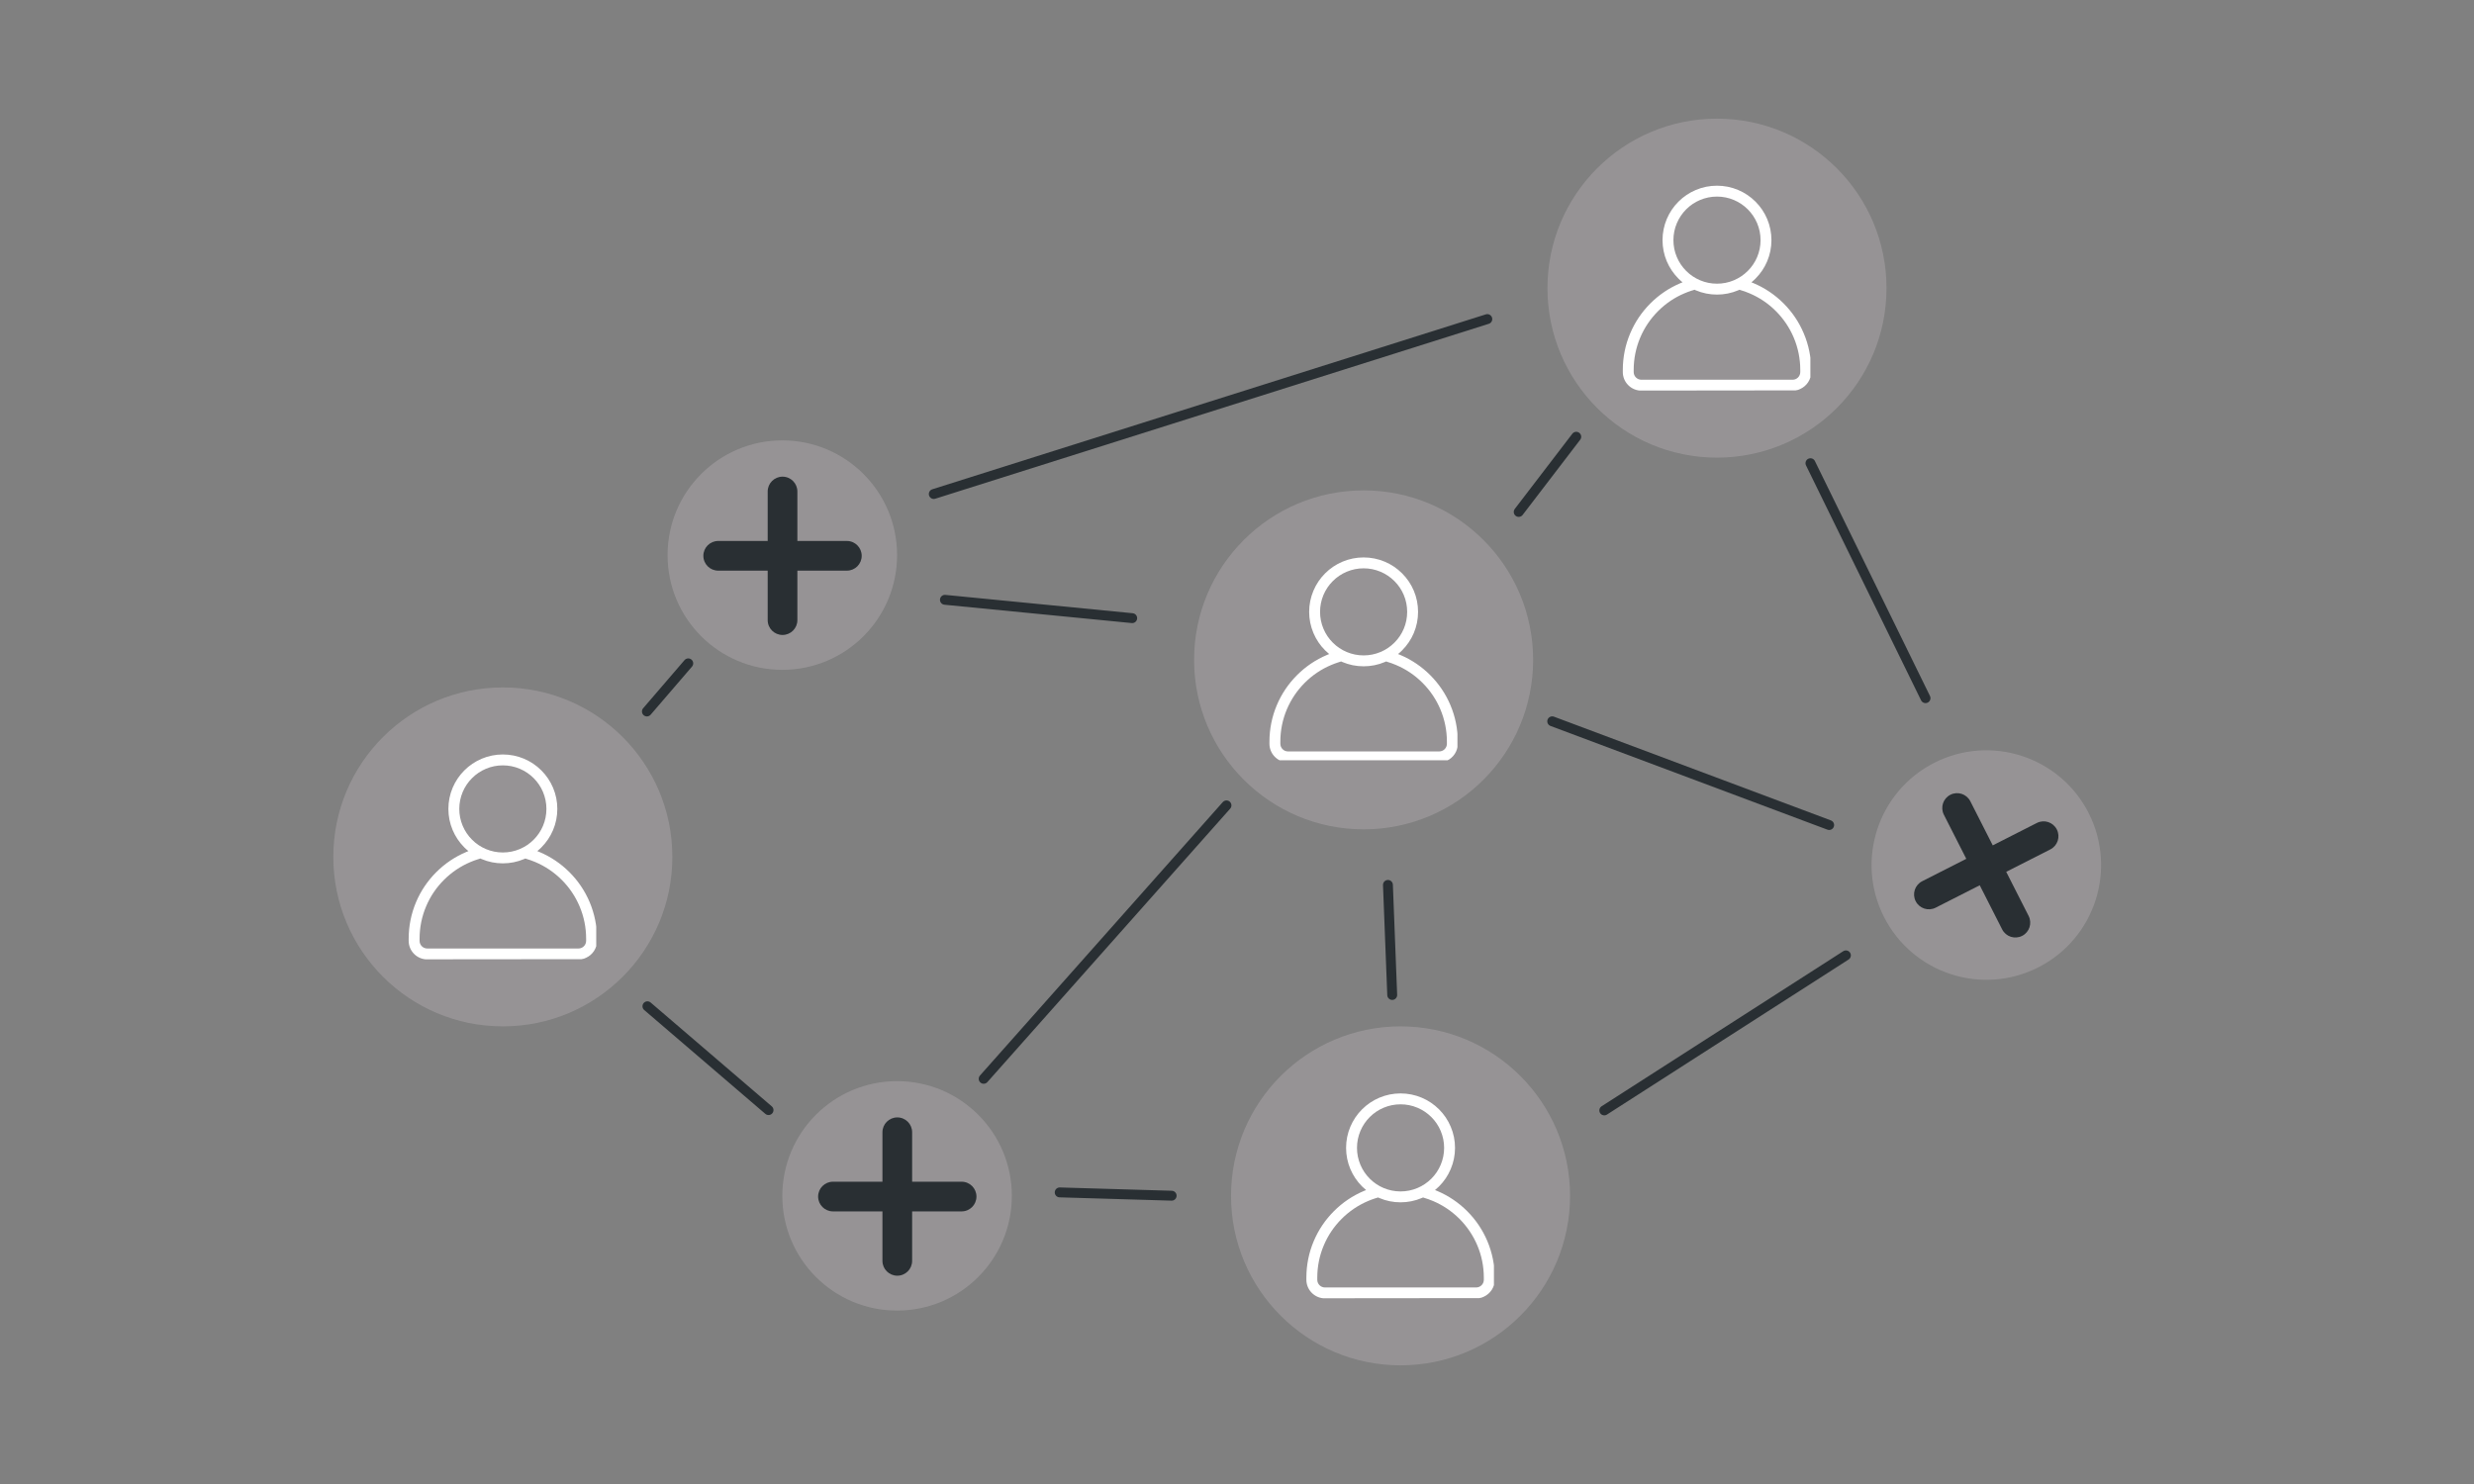 <svg xmlns="http://www.w3.org/2000/svg" xmlns:xlink="http://www.w3.org/1999/xlink" width="500" zoomAndPan="magnify" viewBox="0 0 375 225" height="300" preserveAspectRatio="xMidYMid meet" version="1.0"><rect x="0" y="0" width="375" height="225" fill="#808080" stroke="none"/><defs><clipPath id="79ecda255b"><path d="M 50.523 104.227 L 101.914 104.227 L 101.914 155.617 L 50.523 155.617 Z M 50.523 104.227 " clip-rule="nonzero"/></clipPath><clipPath id="cab1b01943"><path d="M 76.219 104.227 C 62.027 104.227 50.523 115.73 50.523 129.922 C 50.523 144.113 62.027 155.617 76.219 155.617 C 90.41 155.617 101.914 144.113 101.914 129.922 C 101.914 115.73 90.41 104.227 76.219 104.227 Z M 76.219 104.227 " clip-rule="nonzero"/></clipPath><clipPath id="eb2c541070"><path d="M 61.941 114.391 L 90.375 114.391 L 90.375 145.566 L 61.941 145.566 Z M 61.941 114.391 " clip-rule="nonzero"/></clipPath><clipPath id="2532e39468"><path d="M 186.594 155.617 L 237.984 155.617 L 237.984 207.008 L 186.594 207.008 Z M 186.594 155.617 " clip-rule="nonzero"/></clipPath><clipPath id="82e16d58ee"><path d="M 212.289 155.617 C 198.098 155.617 186.594 167.121 186.594 181.312 C 186.594 195.504 198.098 207.008 212.289 207.008 C 226.48 207.008 237.984 195.504 237.984 181.312 C 237.984 167.121 226.48 155.617 212.289 155.617 Z M 212.289 155.617 " clip-rule="nonzero"/></clipPath><clipPath id="891e8578fd"><path d="M 198.012 165.781 L 226.445 165.781 L 226.445 196.957 L 198.012 196.957 Z M 198.012 165.781 " clip-rule="nonzero"/></clipPath><clipPath id="07d9b3941c"><path d="M 180.996 74.352 L 232.387 74.352 L 232.387 125.742 L 180.996 125.742 Z M 180.996 74.352 " clip-rule="nonzero"/></clipPath><clipPath id="4d0414bee5"><path d="M 206.691 74.352 C 192.5 74.352 180.996 85.855 180.996 100.047 C 180.996 114.238 192.5 125.742 206.691 125.742 C 220.883 125.742 232.387 114.238 232.387 100.047 C 232.387 85.855 220.883 74.352 206.691 74.352 Z M 206.691 74.352 " clip-rule="nonzero"/></clipPath><clipPath id="745811c60c"><path d="M 192.414 84.516 L 220.914 84.516 L 220.914 115.266 L 192.414 115.266 Z M 192.414 84.516 " clip-rule="nonzero"/></clipPath><clipPath id="2820260c77"><path d="M 234.559 17.992 L 285.949 17.992 L 285.949 69.383 L 234.559 69.383 Z M 234.559 17.992 " clip-rule="nonzero"/></clipPath><clipPath id="926da9a30c"><path d="M 260.254 17.992 C 246.062 17.992 234.559 29.496 234.559 43.688 C 234.559 57.879 246.062 69.383 260.254 69.383 C 274.445 69.383 285.949 57.879 285.949 43.688 C 285.949 29.496 274.445 17.992 260.254 17.992 Z M 260.254 17.992 " clip-rule="nonzero"/></clipPath><clipPath id="d850e1b84e"><path d="M 245.973 28.156 L 274.41 28.156 L 274.41 59.332 L 245.973 59.332 Z M 245.973 28.156 " clip-rule="nonzero"/></clipPath><clipPath id="d042acd148"><path d="M 283 113 L 319 113 L 319 149 L 283 149 Z M 283 113 " clip-rule="nonzero"/></clipPath><clipPath id="0b9c150dc0"><path d="M 308.707 107.77 L 324.469 138.781 L 293.457 154.543 L 277.695 123.531 Z M 308.707 107.77 " clip-rule="nonzero"/></clipPath><clipPath id="21c317dc13"><path d="M 316.59 123.273 C 312.238 114.711 301.766 111.297 293.203 115.648 C 284.637 120 281.223 130.473 285.574 139.035 C 289.93 147.602 300.398 151.016 308.965 146.664 C 317.527 142.309 320.941 131.84 316.59 123.273 Z M 316.59 123.273 " clip-rule="nonzero"/></clipPath><clipPath id="575199ff0b"><path d="M 290 120 L 313 120 L 313 143 L 290 143 Z M 290 120 " clip-rule="nonzero"/></clipPath><clipPath id="c7d0d07eee"><path d="M 306.332 115.062 L 317.203 136.461 L 295.809 147.332 L 284.934 125.938 Z M 306.332 115.062 " clip-rule="nonzero"/></clipPath><clipPath id="e5a970283d"><path d="M 306.332 115.062 L 317.203 136.461 L 295.809 147.332 L 284.934 125.938 Z M 306.332 115.062 " clip-rule="nonzero"/></clipPath><clipPath id="6ea8b1a95f"><path d="M 306.332 115.062 L 317.203 136.461 L 295.809 147.332 L 284.934 125.938 Z M 306.332 115.062 " clip-rule="nonzero"/></clipPath><clipPath id="b64af24c58"><path d="M 101.188 66.77 L 135.977 66.77 L 135.977 101.559 L 101.188 101.559 Z M 101.188 66.77 " clip-rule="nonzero"/></clipPath><clipPath id="686d86ec0b"><path d="M 118.582 66.77 C 108.977 66.77 101.188 74.559 101.188 84.164 C 101.188 93.773 108.977 101.559 118.582 101.559 C 128.191 101.559 135.977 93.773 135.977 84.164 C 135.977 74.559 128.191 66.77 118.582 66.77 Z M 118.582 66.77 " clip-rule="nonzero"/></clipPath><clipPath id="4344abb0b8"><path d="M 106.613 72.27 L 130.613 72.27 L 130.613 96.27 L 106.613 96.27 Z M 106.613 72.27 " clip-rule="nonzero"/></clipPath><clipPath id="acfec56cfc"><path d="M 118.582 163.918 L 153.371 163.918 L 153.371 198.707 L 118.582 198.707 Z M 118.582 163.918 " clip-rule="nonzero"/></clipPath><clipPath id="806c0041ab"><path d="M 135.977 163.918 C 126.371 163.918 118.582 171.707 118.582 181.312 C 118.582 190.922 126.371 198.707 135.977 198.707 C 145.582 198.707 153.371 190.922 153.371 181.312 C 153.371 171.707 145.582 163.918 135.977 163.918 Z M 135.977 163.918 " clip-rule="nonzero"/></clipPath><clipPath id="fc0cb83866"><path d="M 124.008 169.418 L 148.008 169.418 L 148.008 193.418 L 124.008 193.418 Z M 124.008 169.418 " clip-rule="nonzero"/></clipPath></defs><g clip-path="url(#79ecda255b)"><g clip-path="url(#cab1b01943)"><path fill="#969395" d="M 50.523 104.227 L 101.914 104.227 L 101.914 155.617 L 50.523 155.617 Z M 50.523 104.227 " fill-opacity="1" fill-rule="nonzero"/></g></g><g clip-path="url(#eb2c541070)"><path fill="#ffffff" d="M 90.496 142.645 L 90.496 142.332 C 90.496 140.406 90.117 138.535 89.375 136.773 C 88.656 135.074 87.625 133.547 86.316 132.238 C 85.004 130.926 83.477 129.898 81.777 129.18 C 81.668 129.133 81.555 129.086 81.441 129.039 C 81.656 128.867 81.859 128.68 82.059 128.484 C 82.816 127.727 83.41 126.844 83.828 125.859 C 84.258 124.84 84.477 123.758 84.477 122.645 C 84.477 121.531 84.258 120.449 83.828 119.43 C 83.41 118.449 82.816 117.566 82.059 116.809 C 81.301 116.051 80.418 115.457 79.434 115.039 C 78.414 114.609 77.336 114.391 76.219 114.391 C 75.105 114.391 74.027 114.609 73.008 115.039 C 72.023 115.457 71.141 116.051 70.383 116.809 C 69.625 117.566 69.031 118.449 68.613 119.43 C 68.184 120.449 67.965 121.531 67.965 122.645 C 67.965 123.758 68.184 124.84 68.613 125.859 C 69.031 126.844 69.625 127.727 70.383 128.484 C 70.582 128.68 70.785 128.867 71 129.039 C 70.887 129.086 70.773 129.133 70.664 129.18 C 68.965 129.898 67.438 130.926 66.125 132.238 C 64.816 133.547 63.785 135.074 63.066 136.773 C 62.324 138.535 61.945 140.406 61.945 142.332 L 61.945 142.645 C 61.945 144.109 63.07 145.316 64.5 145.449 L 88.133 145.426 L 88.145 145.426 C 88.391 145.398 88.629 145.324 88.844 145.211 C 89.82 144.766 90.496 143.781 90.496 142.645 Z M 70.137 125.215 C 69.793 124.402 69.617 123.535 69.617 122.645 C 69.617 121.754 69.793 120.891 70.137 120.074 C 70.469 119.289 70.945 118.582 71.551 117.977 C 72.156 117.371 72.863 116.895 73.648 116.562 C 74.465 116.215 75.328 116.043 76.219 116.043 C 77.113 116.043 77.977 116.215 78.789 116.562 C 79.578 116.895 80.285 117.371 80.891 117.977 C 81.496 118.582 81.973 119.289 82.305 120.074 C 82.648 120.891 82.824 121.754 82.824 122.645 C 82.824 123.535 82.648 124.402 82.305 125.215 C 81.973 126 81.496 126.707 80.891 127.312 C 80.285 127.922 79.578 128.398 78.789 128.73 C 77.977 129.074 77.113 129.25 76.219 129.25 C 75.328 129.25 74.465 129.074 73.648 128.73 C 72.863 128.398 72.156 127.922 71.551 127.312 C 70.945 126.707 70.469 126 70.137 125.215 Z M 88.844 142.645 C 88.844 143.289 88.32 143.809 87.68 143.809 L 64.762 143.809 C 64.121 143.809 63.598 143.289 63.598 142.645 L 63.598 142.332 C 63.598 140.629 63.93 138.973 64.59 137.418 C 65.223 135.914 66.133 134.562 67.293 133.406 C 68.453 132.246 69.805 131.336 71.309 130.699 C 71.637 130.559 71.977 130.434 72.32 130.32 C 72.438 130.281 72.559 130.246 72.676 130.211 C 72.723 130.199 72.766 130.18 72.805 130.16 C 72.871 130.191 72.938 130.223 73.008 130.25 C 74.027 130.684 75.105 130.898 76.219 130.898 C 77.336 130.898 78.414 130.68 79.434 130.25 C 79.504 130.223 79.57 130.191 79.637 130.16 C 79.676 130.18 79.719 130.199 79.766 130.211 C 80.227 130.348 80.688 130.512 81.133 130.699 C 82.637 131.336 83.988 132.246 85.148 133.406 C 86.305 134.562 87.215 135.914 87.852 137.418 C 88.512 138.973 88.844 140.629 88.844 142.332 Z M 88.844 142.645 " fill-opacity="1" fill-rule="nonzero"/></g><g clip-path="url(#2532e39468)"><g clip-path="url(#82e16d58ee)"><path fill="#969395" d="M 186.594 155.617 L 237.984 155.617 L 237.984 207.008 L 186.594 207.008 Z M 186.594 155.617 " fill-opacity="1" fill-rule="nonzero"/></g></g><g clip-path="url(#891e8578fd)"><path fill="#ffffff" d="M 226.566 194.035 L 226.566 193.723 C 226.566 191.797 226.188 189.926 225.445 188.164 C 224.727 186.465 223.695 184.938 222.387 183.629 C 221.074 182.316 219.547 181.289 217.848 180.57 C 217.734 180.523 217.625 180.477 217.512 180.434 C 217.723 180.258 217.93 180.07 218.129 179.875 C 218.887 179.117 219.48 178.234 219.895 177.25 C 220.328 176.23 220.547 175.148 220.547 174.035 C 220.547 172.922 220.328 171.84 219.895 170.824 C 219.48 169.84 218.887 168.957 218.129 168.199 C 217.371 167.441 216.488 166.848 215.504 166.43 C 214.484 166 213.402 165.781 212.289 165.781 C 211.176 165.781 210.094 166 209.078 166.43 C 208.094 166.848 207.211 167.441 206.453 168.199 C 205.695 168.957 205.102 169.84 204.684 170.824 C 204.254 171.84 204.035 172.922 204.035 174.035 C 204.035 175.148 204.254 176.23 204.684 177.25 C 205.102 178.234 205.695 179.117 206.453 179.875 C 206.652 180.07 206.855 180.258 207.07 180.434 C 206.957 180.477 206.844 180.523 206.734 180.57 C 205.031 181.289 203.508 182.316 202.195 183.629 C 200.887 184.938 199.855 186.465 199.137 188.164 C 198.391 189.926 198.016 191.797 198.016 193.723 L 198.016 194.035 C 198.016 195.5 199.141 196.707 200.57 196.84 L 224.203 196.816 L 224.215 196.816 C 224.457 196.789 224.699 196.719 224.914 196.602 C 225.887 196.156 226.566 195.176 226.566 194.035 Z M 206.207 176.605 C 205.863 175.793 205.688 174.93 205.688 174.035 C 205.688 173.145 205.863 172.281 206.207 171.465 C 206.539 170.68 207.016 169.973 207.621 169.367 C 208.227 168.762 208.934 168.285 209.719 167.953 C 210.535 167.609 211.398 167.434 212.289 167.434 C 213.184 167.434 214.047 167.609 214.859 167.953 C 215.648 168.285 216.352 168.762 216.961 169.367 C 217.566 169.973 218.043 170.68 218.375 171.465 C 218.719 172.281 218.895 173.145 218.895 174.035 C 218.895 174.93 218.719 175.793 218.375 176.605 C 218.043 177.395 217.566 178.098 216.961 178.707 C 216.352 179.312 215.648 179.789 214.859 180.121 C 214.047 180.465 213.184 180.641 212.289 180.641 C 211.398 180.641 210.535 180.465 209.719 180.121 C 208.934 179.789 208.227 179.312 207.621 178.707 C 207.016 178.098 206.539 177.395 206.207 176.605 Z M 224.914 194.035 C 224.914 194.68 224.391 195.203 223.75 195.203 L 200.832 195.203 C 200.188 195.203 199.668 194.68 199.668 194.035 L 199.668 193.723 C 199.668 192.02 200 190.363 200.66 188.809 C 201.293 187.305 202.203 185.957 203.363 184.797 C 204.523 183.637 205.875 182.727 207.375 182.09 C 207.707 181.949 208.047 181.824 208.387 181.711 C 208.508 181.676 208.629 181.637 208.746 181.602 C 208.793 181.59 208.836 181.574 208.875 181.555 C 208.941 181.582 209.008 181.613 209.078 181.641 C 210.094 182.074 211.176 182.293 212.289 182.293 C 213.402 182.293 214.484 182.074 215.504 181.641 C 215.57 181.613 215.641 181.582 215.707 181.555 C 215.746 181.574 215.789 181.59 215.832 181.602 C 216.297 181.738 216.758 181.902 217.203 182.09 C 218.707 182.727 220.059 183.637 221.219 184.797 C 222.375 185.957 223.285 187.305 223.922 188.809 C 224.582 190.363 224.914 192.02 224.914 193.723 Z M 224.914 194.035 " fill-opacity="1" fill-rule="nonzero"/></g><g clip-path="url(#07d9b3941c)"><g clip-path="url(#4d0414bee5)"><path fill="#969395" d="M 180.996 74.352 L 232.387 74.352 L 232.387 125.742 L 180.996 125.742 Z M 180.996 74.352 " fill-opacity="1" fill-rule="nonzero"/></g></g><g clip-path="url(#745811c60c)"><path fill="#ffffff" d="M 220.965 112.766 L 220.965 112.453 C 220.965 110.527 220.59 108.656 219.844 106.895 C 219.125 105.195 218.098 103.672 216.785 102.359 C 215.477 101.051 213.949 100.02 212.25 99.301 C 212.137 99.254 212.023 99.207 211.91 99.164 C 212.125 98.988 212.332 98.805 212.527 98.605 C 213.285 97.848 213.883 96.965 214.297 95.984 C 214.727 94.965 214.945 93.883 214.945 92.77 C 214.945 91.656 214.727 90.574 214.297 89.555 C 213.883 88.574 213.285 87.691 212.527 86.934 C 211.77 86.176 210.891 85.582 209.906 85.164 C 208.887 84.734 207.805 84.516 206.691 84.516 C 205.578 84.516 204.496 84.734 203.48 85.164 C 202.496 85.582 201.613 86.176 200.855 86.934 C 200.098 87.691 199.504 88.574 199.09 89.555 C 198.656 90.574 198.438 91.656 198.438 92.77 C 198.438 93.883 198.656 94.965 199.09 95.984 C 199.504 96.965 200.098 97.848 200.855 98.605 C 201.055 98.805 201.258 98.988 201.473 99.164 C 201.359 99.207 201.246 99.254 201.137 99.301 C 199.438 100.02 197.91 101.051 196.602 102.359 C 195.289 103.672 194.262 105.195 193.543 106.895 C 192.797 108.656 192.418 110.527 192.418 112.453 L 192.418 112.766 C 192.418 114.23 193.543 115.438 194.977 115.57 L 218.605 115.547 L 218.613 115.547 C 218.859 115.52 219.098 115.445 219.316 115.332 C 220.289 114.887 220.965 113.902 220.965 112.766 Z M 200.609 95.34 C 200.266 94.527 200.09 93.66 200.09 92.77 C 200.09 91.879 200.266 91.016 200.609 90.199 C 200.941 89.414 201.418 88.707 202.023 88.102 C 202.629 87.496 203.336 87.02 204.121 86.688 C 204.938 86.344 205.801 86.168 206.691 86.168 C 207.582 86.168 208.449 86.344 209.262 86.688 C 210.047 87.02 210.754 87.496 211.359 88.102 C 211.969 88.707 212.445 89.414 212.777 90.199 C 213.121 91.016 213.293 91.879 213.293 92.77 C 213.293 93.66 213.121 94.527 212.777 95.34 C 212.445 96.125 211.969 96.832 211.359 97.438 C 210.754 98.043 210.047 98.52 209.262 98.852 C 208.449 99.195 207.582 99.371 206.691 99.371 C 205.801 99.371 204.938 99.195 204.121 98.852 C 203.336 98.52 202.629 98.043 202.023 97.438 C 201.418 96.832 200.941 96.125 200.609 95.34 Z M 219.316 112.766 C 219.316 113.41 218.793 113.93 218.148 113.93 L 195.234 113.93 C 194.594 113.93 194.07 113.41 194.07 112.766 L 194.07 112.453 C 194.07 110.75 194.402 109.098 195.062 107.539 C 195.699 106.035 196.609 104.688 197.766 103.527 C 198.926 102.367 200.277 101.457 201.781 100.824 C 202.109 100.684 202.449 100.555 202.793 100.445 C 202.91 100.406 203.031 100.367 203.148 100.332 C 203.195 100.32 203.238 100.305 203.277 100.285 C 203.344 100.316 203.41 100.344 203.48 100.375 C 204.496 100.805 205.578 101.023 206.691 101.023 C 207.805 101.023 208.887 100.805 209.906 100.375 C 209.973 100.344 210.043 100.316 210.109 100.285 C 210.148 100.305 210.191 100.32 210.234 100.332 C 210.699 100.469 211.16 100.633 211.605 100.824 C 213.109 101.457 214.457 102.367 215.617 103.527 C 216.777 104.688 217.688 106.035 218.324 107.539 C 218.98 109.098 219.316 110.75 219.316 112.453 Z M 219.316 112.766 " fill-opacity="1" fill-rule="nonzero"/></g><g clip-path="url(#2820260c77)"><g clip-path="url(#926da9a30c)"><path fill="#969395" d="M 234.559 17.992 L 285.949 17.992 L 285.949 69.383 L 234.559 69.383 Z M 234.559 17.992 " fill-opacity="1" fill-rule="nonzero"/></g></g><g clip-path="url(#d850e1b84e)"><path fill="#ffffff" d="M 274.531 56.41 L 274.531 56.094 C 274.531 54.168 274.152 52.301 273.406 50.539 C 272.688 48.84 271.66 47.312 270.348 46 C 269.039 44.691 267.512 43.66 265.812 42.941 C 265.699 42.895 265.586 42.848 265.473 42.805 C 265.688 42.629 265.895 42.445 266.09 42.246 C 266.848 41.488 267.445 40.605 267.859 39.625 C 268.289 38.605 268.508 37.523 268.508 36.41 C 268.508 35.297 268.289 34.215 267.859 33.195 C 267.445 32.211 266.848 31.328 266.09 30.57 C 265.332 29.816 264.453 29.219 263.469 28.805 C 262.449 28.371 261.367 28.156 260.254 28.156 C 259.141 28.156 258.059 28.371 257.039 28.805 C 256.059 29.219 255.176 29.816 254.418 30.57 C 253.66 31.328 253.066 32.211 252.648 33.195 C 252.219 34.215 252 35.297 252 36.41 C 252 37.523 252.219 38.605 252.648 39.625 C 253.066 40.605 253.66 41.488 254.418 42.246 C 254.613 42.445 254.82 42.629 255.035 42.805 C 254.922 42.848 254.809 42.895 254.695 42.941 C 252.996 43.66 251.469 44.691 250.16 46 C 248.848 47.312 247.82 48.84 247.102 50.539 C 246.355 52.301 245.98 54.168 245.98 56.094 L 245.98 56.41 C 245.98 57.875 247.102 59.082 248.535 59.215 L 272.168 59.188 L 272.176 59.188 C 272.422 59.164 272.66 59.09 272.879 58.973 C 273.852 58.531 274.531 57.547 274.531 56.41 Z M 254.172 38.98 C 253.824 38.164 253.652 37.301 253.652 36.41 C 253.652 35.52 253.824 34.652 254.172 33.84 C 254.504 33.055 254.98 32.348 255.586 31.738 C 256.191 31.133 256.898 30.656 257.684 30.324 C 258.5 29.98 259.363 29.805 260.254 29.805 C 261.145 29.805 262.012 29.98 262.824 30.324 C 263.609 30.656 264.316 31.133 264.922 31.738 C 265.531 32.348 266.008 33.055 266.34 33.84 C 266.684 34.652 266.859 35.52 266.859 36.41 C 266.859 37.301 266.684 38.164 266.34 38.98 C 266.008 39.766 265.531 40.473 264.922 41.078 C 264.316 41.684 263.609 42.16 262.824 42.492 C 262.012 42.84 261.145 43.012 260.254 43.012 C 259.363 43.012 258.5 42.84 257.684 42.492 C 256.898 42.16 256.191 41.684 255.586 41.078 C 254.98 40.473 254.504 39.766 254.172 38.98 Z M 272.879 56.41 C 272.879 57.051 272.355 57.574 271.715 57.574 L 248.797 57.574 C 248.152 57.574 247.629 57.051 247.629 56.41 L 247.629 56.094 C 247.629 54.391 247.965 52.738 248.621 51.18 C 249.258 49.68 250.168 48.328 251.328 47.168 C 252.488 46.008 253.836 45.098 255.34 44.465 C 255.672 44.324 256.012 44.195 256.352 44.086 C 256.473 44.047 256.59 44.012 256.711 43.977 C 256.754 43.961 256.797 43.945 256.84 43.926 C 256.906 43.957 256.973 43.984 257.039 44.016 C 258.059 44.445 259.141 44.664 260.254 44.664 C 261.367 44.664 262.449 44.445 263.469 44.016 C 263.535 43.984 263.602 43.957 263.672 43.926 C 263.711 43.945 263.754 43.961 263.797 43.977 C 264.262 44.109 264.723 44.273 265.168 44.465 C 266.672 45.098 268.023 46.008 269.18 47.168 C 270.34 48.328 271.25 49.68 271.887 51.18 C 272.543 52.738 272.879 54.391 272.879 56.094 Z M 272.879 56.41 " fill-opacity="1" fill-rule="nonzero"/></g><g clip-path="url(#d042acd148)"><g clip-path="url(#0b9c150dc0)"><g clip-path="url(#21c317dc13)"><path fill="#969395" d="M 308.707 107.77 L 324.469 138.781 L 293.457 154.543 L 277.695 123.531 Z M 308.707 107.77 " fill-opacity="1" fill-rule="nonzero"/></g></g></g><g clip-path="url(#575199ff0b)"><g clip-path="url(#c7d0d07eee)"><g clip-path="url(#e5a970283d)"><g clip-path="url(#6ea8b1a95f)"><path fill="#292f33" d="M 307.492 138.871 L 304.094 132.184 L 310.781 128.785 C 311.887 128.223 312.332 126.871 311.766 125.762 C 311.203 124.652 309.852 124.211 308.742 124.773 L 302.055 128.172 L 298.656 121.488 C 298.094 120.379 296.742 119.938 295.633 120.5 C 294.523 121.062 294.082 122.418 294.645 123.527 L 298.043 130.211 L 291.359 133.609 C 290.25 134.172 289.809 135.527 290.371 136.637 C 290.934 137.742 292.289 138.184 293.398 137.621 L 300.082 134.223 L 303.48 140.91 C 304.043 142.02 305.398 142.461 306.508 141.895 C 307.613 141.332 308.055 139.98 307.492 138.871 Z M 307.492 138.871 " fill-opacity="1" fill-rule="nonzero"/></g></g></g></g><g clip-path="url(#b64af24c58)"><g clip-path="url(#686d86ec0b)"><path fill="#969395" d="M 101.188 66.77 L 135.977 66.77 L 135.977 101.559 L 101.188 101.559 Z M 101.188 66.77 " fill-opacity="1" fill-rule="nonzero"/></g></g><g clip-path="url(#4344abb0b8)"><path fill="#292f33" d="M 128.363 82.02 L 120.863 82.02 L 120.863 74.52 C 120.863 73.277 119.859 72.27 118.613 72.27 C 117.371 72.27 116.363 73.277 116.363 74.52 L 116.363 82.02 L 108.863 82.02 C 107.621 82.02 106.613 83.027 106.613 84.27 C 106.613 85.516 107.621 86.52 108.863 86.52 L 116.363 86.52 L 116.363 94.02 C 116.363 95.266 117.371 96.27 118.613 96.27 C 119.859 96.27 120.863 95.266 120.863 94.02 L 120.863 86.52 L 128.363 86.52 C 129.609 86.52 130.613 85.516 130.613 84.27 C 130.613 83.027 129.609 82.02 128.363 82.02 Z M 128.363 82.02 " fill-opacity="1" fill-rule="nonzero"/></g><g clip-path="url(#acfec56cfc)"><g clip-path="url(#806c0041ab)"><path fill="#969395" d="M 118.582 163.918 L 153.371 163.918 L 153.371 198.707 L 118.582 198.707 Z M 118.582 163.918 " fill-opacity="1" fill-rule="nonzero"/></g></g><g clip-path="url(#fc0cb83866)"><path fill="#292f33" d="M 145.758 179.168 L 138.258 179.168 L 138.258 171.668 C 138.258 170.426 137.254 169.418 136.008 169.418 C 134.766 169.418 133.758 170.426 133.758 171.668 L 133.758 179.168 L 126.258 179.168 C 125.016 179.168 124.008 180.176 124.008 181.418 C 124.008 182.66 125.016 183.668 126.258 183.668 L 133.758 183.668 L 133.758 191.168 C 133.758 192.41 134.766 193.418 136.008 193.418 C 137.254 193.418 138.258 192.41 138.258 191.168 L 138.258 183.668 L 145.758 183.668 C 147.004 183.668 148.008 182.66 148.008 181.418 C 148.008 180.176 147.004 179.168 145.758 179.168 Z M 145.758 179.168 " fill-opacity="1" fill-rule="nonzero"/></g><path stroke-linecap="round" transform="matrix(0.498, -0.561, 0.561, 0.498, 148.042, 163.63)" fill="none" stroke-linejoin="miter" d="M 1.002 1 L 74.9 1.002 " stroke="#292f33" stroke-width="2" stroke-opacity="1" stroke-miterlimit="4"/><path stroke-linecap="round" transform="matrix(0.456, -0.596, 0.596, 0.456, 229.149, 77.758)" fill="none" stroke-linejoin="miter" d="M 0.999 0.999 L 20.126 1 " stroke="#292f33" stroke-width="2" stroke-opacity="1" stroke-miterlimit="4"/><path stroke-linecap="round" transform="matrix(0.489, -0.569, 0.569, 0.489, 96.998, 107.951)" fill="none" stroke-linejoin="miter" d="M 0.999 0.999 L 13.819 0.999 " stroke="#292f33" stroke-width="2" stroke-opacity="1" stroke-miterlimit="4"/><path stroke-linecap="round" transform="matrix(-0.569, -0.488, 0.488, -0.569, 116.573, 169.367)" fill="none" stroke-linejoin="miter" d="M 1 1.001 L 33.26 0.997 " stroke="#292f33" stroke-width="2" stroke-opacity="1" stroke-miterlimit="4"/><path stroke-linecap="round" transform="matrix(0.75, 0.022, -0.022, 0.75, 159.898, 180.018)" fill="none" stroke-linejoin="miter" d="M 1 0.998 L 23.624 1.002 " stroke="#292f33" stroke-width="2" stroke-opacity="1" stroke-miterlimit="4"/><path stroke-linecap="round" transform="matrix(-0.029, -0.749, 0.749, -0.029, 210.306, 151.634)" fill="none" stroke-linejoin="miter" d="M 1 1.001 L 23.282 0.999 " stroke="#292f33" stroke-width="2" stroke-opacity="1" stroke-miterlimit="4"/><path stroke-linecap="round" transform="matrix(0.746, 0.073, -0.073, 0.746, 142.554, 90.123)" fill="none" stroke-linejoin="miter" d="M 0.999 0.999 L 39.054 1.002 " stroke="#292f33" stroke-width="2" stroke-opacity="1" stroke-miterlimit="4"/><path stroke-linecap="round" transform="matrix(-0.702, -0.263, 0.263, -0.702, 277.699, 126.054)" fill="none" stroke-linejoin="miter" d="M 1.002 0.998 L 60.801 0.999 " stroke="#292f33" stroke-width="2" stroke-opacity="1" stroke-miterlimit="4"/><path stroke-linecap="round" transform="matrix(0.631, -0.405, 0.405, 0.631, 242.134, 168.132)" fill="none" stroke-linejoin="miter" d="M 1.001 1.002 L 59.043 1 " stroke="#292f33" stroke-width="2" stroke-opacity="1" stroke-miterlimit="4"/><path stroke-linecap="round" transform="matrix(0.33, 0.674, -0.674, 0.33, 274.767, 69.227)" fill="none" stroke-linejoin="miter" d="M 1 1.001 L 53.85 1 " stroke="#292f33" stroke-width="2" stroke-opacity="1" stroke-miterlimit="4"/><path stroke-linecap="round" transform="matrix(0.715, -0.226, 0.226, 0.715, 140.598, 74.41)" fill="none" stroke-linejoin="miter" d="M 1 1 L 118.346 1 " stroke="#292f33" stroke-width="2" stroke-opacity="1" stroke-miterlimit="4"/></svg>